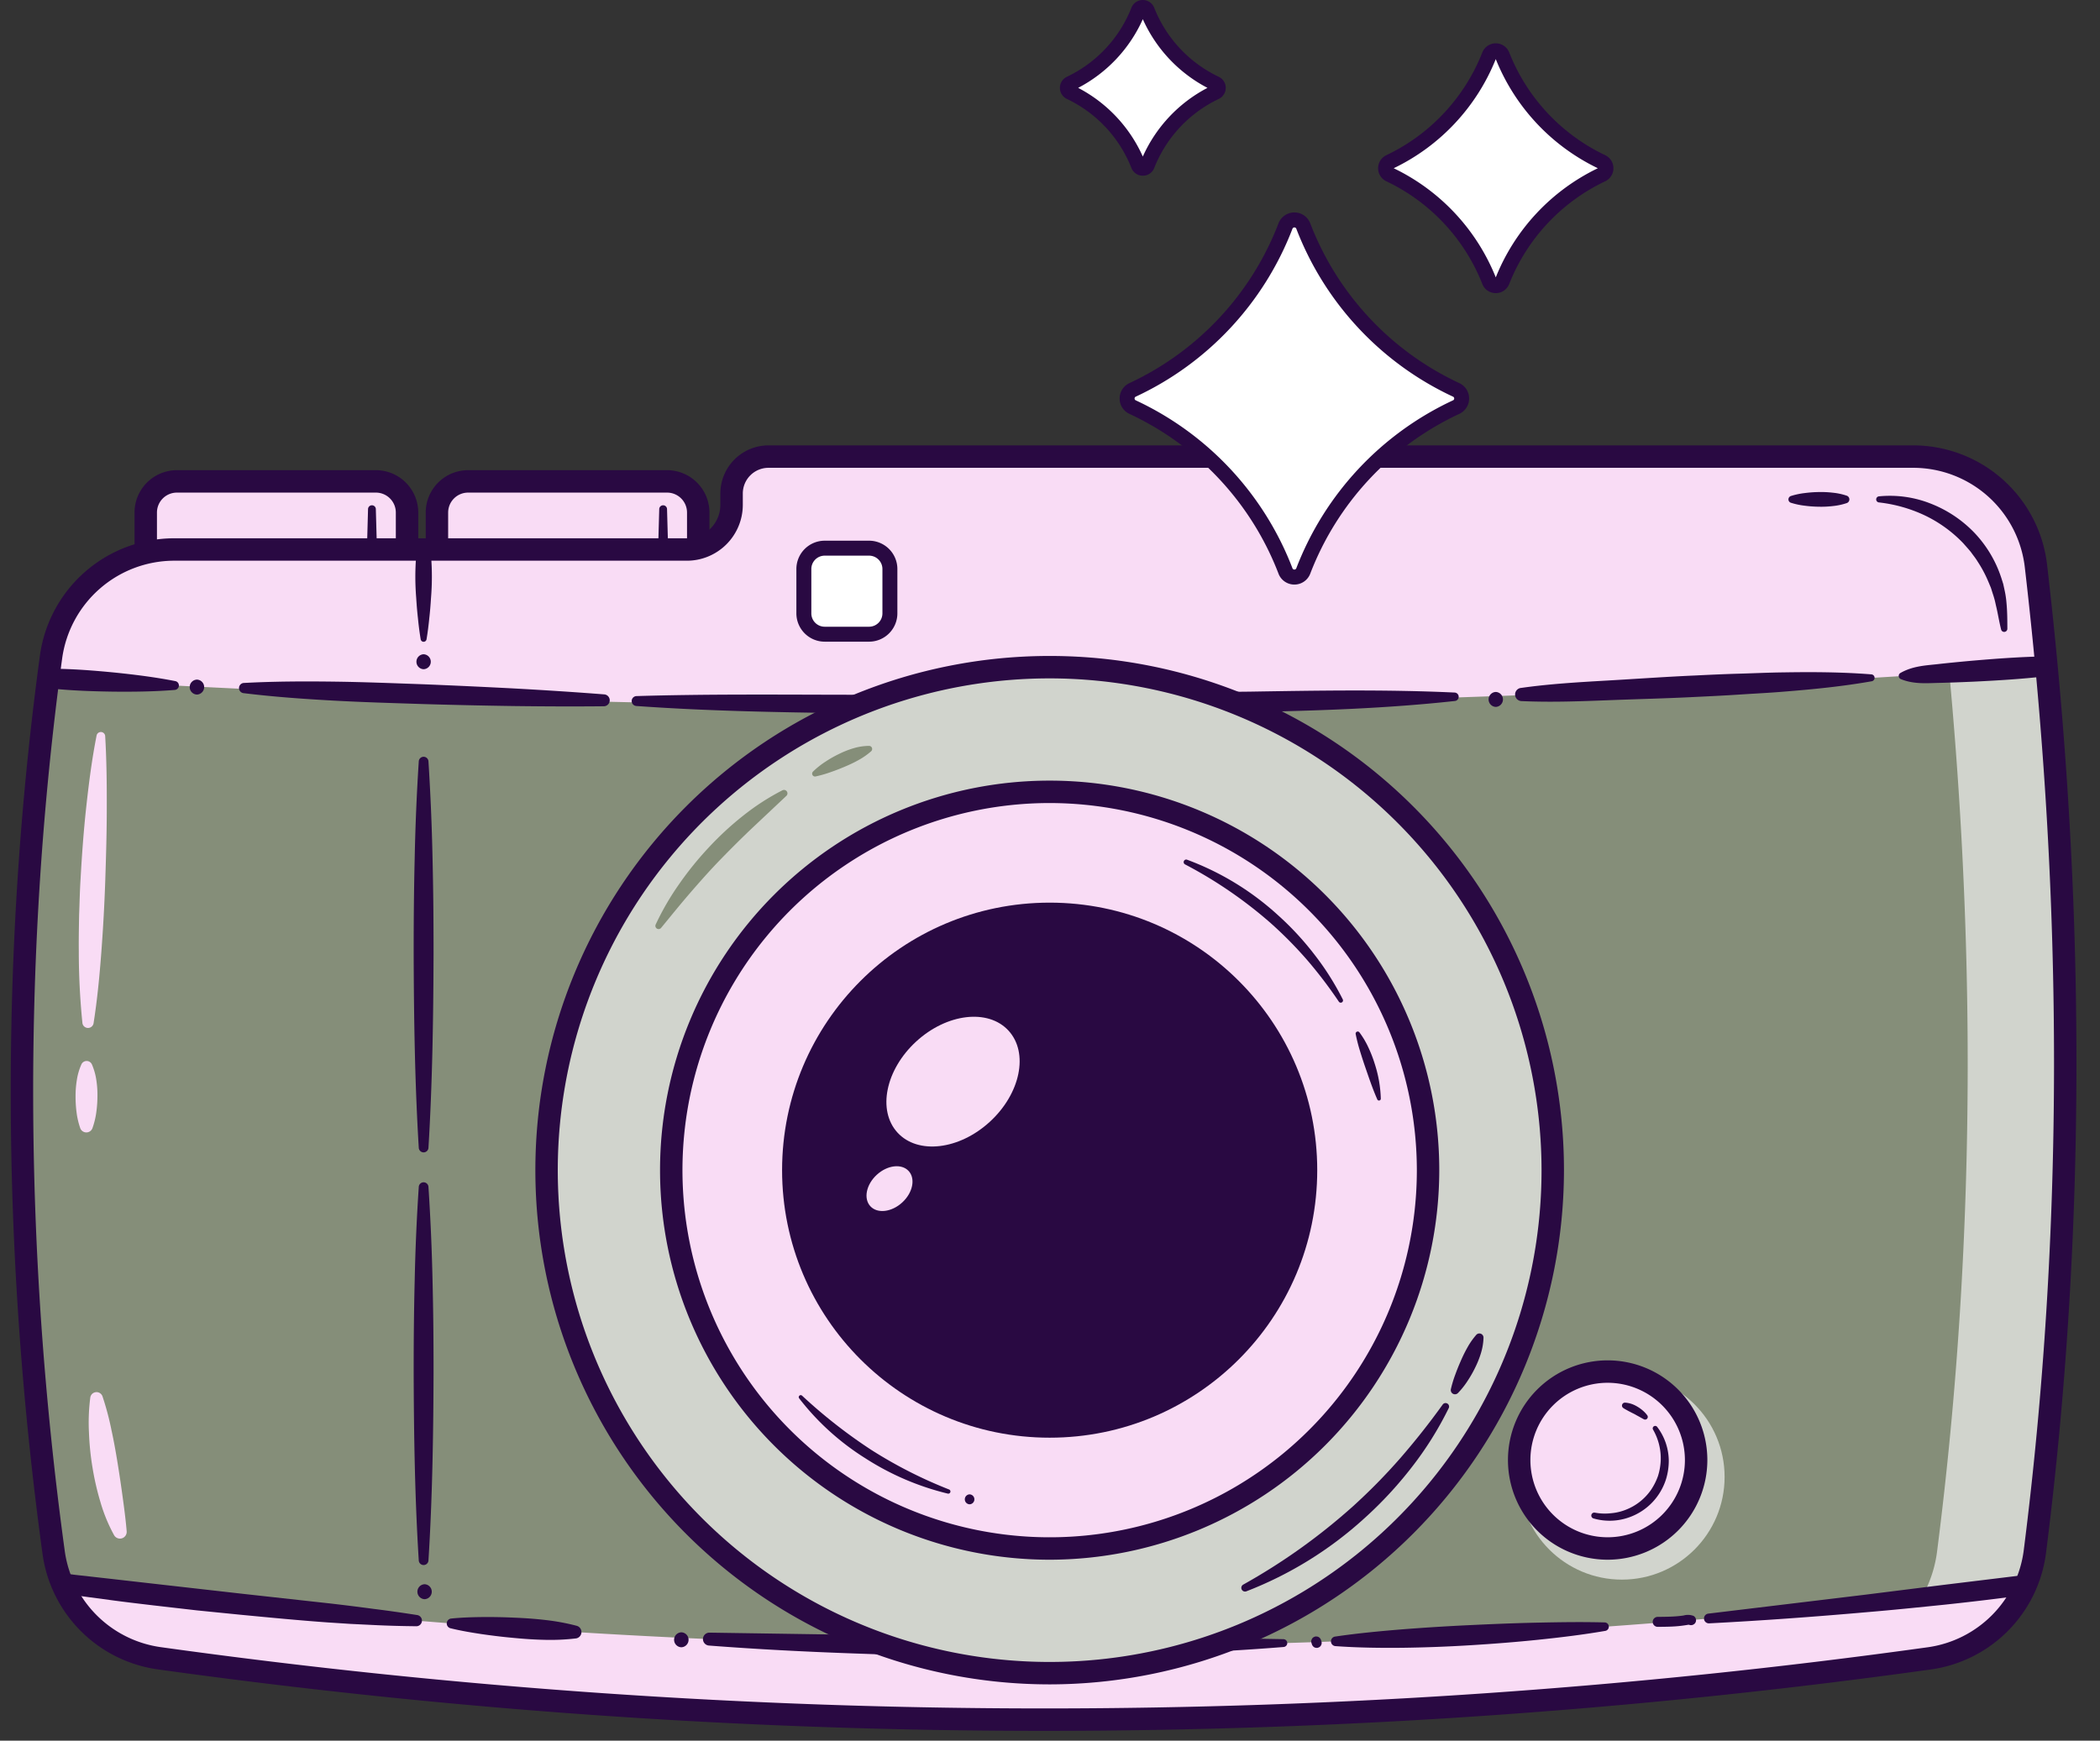 <?xml version="1.0" encoding="UTF-8" standalone="no"?><svg xmlns="http://www.w3.org/2000/svg" xmlns:xlink="http://www.w3.org/1999/xlink" data-name="Layer 1" fill="#000000" height="421.4" preserveAspectRatio="xMidYMid meet" version="1" viewBox="-2.6 0.0 508.3 421.4" width="508.3" zoomAndPan="magnify"><rect x="-2.6" y="0.0" width="508.3" height="421.4" fill="#333333" stroke="none"/><g><g><g id="change1_1"><path d="M166.406,140.7H103.16V124.079a7.539,7.539,0,0,1,7.539-7.539h48.167a7.539,7.539,0,0,1,7.54,7.539Z" fill="#f9dcf5"/></g><g id="change2_1"><path d="M169.12,143.415H100.446V124.079A10.265,10.265,0,0,1,110.7,113.826h48.167a10.265,10.265,0,0,1,10.254,10.253Zm-63.246-5.428h57.818V124.079a4.831,4.831,0,0,0-4.826-4.825H110.7a4.83,4.83,0,0,0-4.825,4.825Z" fill="#290942"/></g><g id="change2_2"><path d="M158.854,123.268l.262,9.44a1.206,1.206,0,1,1-2.412.067c0-.021,0-.046,0-.067l.262-9.44a.944.944,0,0,1,1.888,0Z" fill="#290942"/></g><g id="change1_2"><path d="M95.922,140.7H32.676V124.079a7.539,7.539,0,0,1,7.54-7.539H88.383a7.539,7.539,0,0,1,7.539,7.539Z" fill="#f9dcf5"/></g><g id="change2_3"><path d="M98.637,143.415H29.963V124.079a10.264,10.264,0,0,1,10.252-10.253H88.383a10.265,10.265,0,0,1,10.254,10.253Zm-63.246-5.428H93.209V124.079a4.831,4.831,0,0,0-4.826-4.825H40.215a4.83,4.83,0,0,0-4.824,4.825Z" fill="#290942"/></g><g id="change3_1"><path d="M175.688,119.466v2.749a10.812,10.812,0,0,1-10.812,10.812H40.672a30.017,30.017,0,0,0-29.714,26.039c-9.724,71.628-9.337,143.909.637,216.81a29.911,29.911,0,0,0,25.471,25.563,1545.3,1545.3,0,0,0,428.57.033,29.913,29.913,0,0,0,25.512-25.861q14.56-114.741.245-238.657a29.939,29.939,0,0,0-29.761-26.416H184.616A8.928,8.928,0,0,0,175.688,119.466Z" fill="#858e79"/></g><g id="change3_2"><path d="M175.688,119.466v2.749a10.812,10.812,0,0,1-10.812,10.812H40.672a30.017,30.017,0,0,0-29.714,26.039c-9.724,71.628-9.337,143.909.637,216.81a29.911,29.911,0,0,0,25.471,25.563,1545.3,1545.3,0,0,0,428.57.033,29.913,29.913,0,0,0,25.512-25.861q14.56-114.741.245-238.657a29.939,29.939,0,0,0-29.761-26.416H184.616A8.928,8.928,0,0,0,175.688,119.466Z" fill="#858e79"/></g><g id="change4_1"><path d="M491.393,136.954a29.939,29.939,0,0,0-29.761-26.416H436.747a29.939,29.939,0,0,1,29.761,26.416q14.46,123.962-.245,238.657a29.913,29.913,0,0,1-25.512,25.861,1552.28,1552.28,0,0,1-201.623,14.859,1549.817,1549.817,0,0,0,226.508-14.859,29.913,29.913,0,0,0,25.512-25.861Q505.709,260.87,491.393,136.954Z" fill="#d1d4cd"/></g><g id="change1_3"><path d="M493.922,161.207c-.758-8.058-1.582-16.136-2.529-24.253a29.939,29.939,0,0,0-29.761-26.416H184.616a8.928,8.928,0,0,0-8.928,8.928v2.749a10.812,10.812,0,0,1-10.812,10.812H40.672a30.017,30.017,0,0,0-29.714,26.039c-.237,1.746-.44,3.5-.665,5.242A3644.281,3644.281,0,0,0,493.922,161.207Z" fill="#f9dcf5"/></g><g id="change2_4"><path d="M481.762,152.38c-.5-1.957-.8-4.022-1.275-5.908a20.362,20.362,0,0,0-.757-2.792l-.433-1.372-.555-1.327a29.874,29.874,0,0,0-2.668-5.042c-.485-.816-1.1-1.545-1.644-2.323-.6-.731-1.243-1.435-1.87-2.145a31.948,31.948,0,0,0-9.2-6.665,35.113,35.113,0,0,0-11.17-3.173h-.007a.74.74,0,0,1,.007-1.471,26.817,26.817,0,0,1,12.426,1.714,29.579,29.579,0,0,1,10.621,7.038,28.8,28.8,0,0,1,6.557,10.936l.484,1.524.339,1.561a22.606,22.606,0,0,1,.459,3.144c.191,2.1.194,4.078.2,6.133a.767.767,0,0,1-1.51.192Z" fill="#290942"/></g><g id="change2_5"><path d="M444.406,121.79a15.161,15.161,0,0,1-3.383.725,24.245,24.245,0,0,1-3.382.157,28.5,28.5,0,0,1-3.383-.242,18.073,18.073,0,0,1-3.383-.718.858.858,0,0,1-.545-1.084.87.87,0,0,1,.545-.546,18.073,18.073,0,0,1,3.383-.718,28.5,28.5,0,0,1,3.383-.242,24.555,24.555,0,0,1,3.382.157,15.161,15.161,0,0,1,3.383.725.947.947,0,0,1,0,1.786Z" fill="#290942"/></g><g id="change2_6"><path d="M457.413,162.911c2.821-1.6,5.728-1.784,8.629-2.089,2.9-.328,5.8-.606,8.7-.867,5.808-.5,11.618-.932,17.453-1.042h.026a2.414,2.414,0,0,1,.323,4.812c-5.8.672-11.631,1.016-17.461,1.3-2.916.129-5.833.241-8.753.305-2.918.086-5.83.291-8.827-.917a.835.835,0,0,1-.1-1.5Z" fill="#290942"/></g><g id="change2_7"><path d="M365.524,166.548c7.04-1,14.1-1.4,21.16-1.807s14.114-.912,21.178-1.217c3.531-.175,7.062-.338,10.6-.436s7.066-.269,10.6-.309c7.075-.114,14.158-.085,21.278.478l.02,0a.844.844,0,0,1,.08,1.673c-7.015,1.237-14.067,1.94-21.127,2.5-3.529.3-7.065.467-10.6.7s-7.069.413-10.606.576c-7.071.369-14.152.53-21.227.806s-14.15.539-21.245.215a1.6,1.6,0,0,1-.152-3.179Z" fill="#290942"/></g><g id="change2_8"><path d="M151.4,168.519c16.523-.5,33.025-.356,49.531-.327s33.011-.074,49.514-.251l49.509-.5c16.5-.267,33-.55,49.541.221a1.024,1.024,0,0,1,.064,2.041c-16.472,1.809-33,2.343-49.516,2.674-8.261.175-16.522.359-24.784.463l-24.788.185q-24.789-.012-49.574-.384c-16.522-.227-33.047-.55-49.546-1.733a1.2,1.2,0,0,1,.049-2.387Z" fill="#290942"/></g><g id="change2_9"><path d="M56.45,165.339c7.293-.394,14.567-.413,21.835-.321s14.529.391,21.791.646q10.892.441,21.779,1.008c7.259.4,14.516.864,21.773,1.432l.033,0a1.441,1.441,0,0,1-.1,2.877c-7.277.073-14.553.038-21.829-.053q-10.912-.159-21.821-.478c-7.272-.24-14.545-.44-21.811-.84s-14.525-.917-21.765-1.805a1.24,1.24,0,0,1,.084-2.468Z" fill="#290942"/></g><g id="change2_10"><path d="M10.437,161.9c4.922.051,9.823.443,14.72.92,4.9.507,9.787,1.11,14.662,2.068h.008a1.08,1.08,0,0,1-.119,2.137c-4.949.408-9.882.461-14.809.418-4.926-.072-9.849-.23-14.75-.728a2.415,2.415,0,0,1,.258-4.817Z" fill="#290942"/></g><g id="change2_11"><path d="M45.066,168.146a1.81,1.81,0,0,0,0-3.618,1.81,1.81,0,0,0,0,3.618Z" fill="#290942"/></g><g id="change2_12"><path d="M359.448,171.136a1.811,1.811,0,0,0,0-3.619,1.811,1.811,0,0,0,0,3.619Z" fill="#290942"/></g><g id="change1_4"><path d="M487.582,383.723a1874.267,1874.267,0,0,1-472.19-.033c-.539-.068-1.064-.172-1.594-.263a29.894,29.894,0,0,0,23.389,18.012,1545.3,1545.3,0,0,0,428.57.033,29.884,29.884,0,0,0,23.381-18.006C488.62,383.554,488.108,383.656,487.582,383.723Z" fill="#f9dcf5"/></g><g id="change2_13"><path d="M98.157,393.7c-3.556-.037-7.108-.13-10.654-.312l-5.321-.257-5.314-.344c-7.083-.5-14.148-1.191-21.214-1.866l-10.6-1.062-10.579-1.217c-3.524-.416-7.05-.83-10.567-1.31l-5.277-.707c-1.779-.25-3.457-.448-5.368-.825l-.046-.009a2.412,2.412,0,0,1,.866-4.745c1.578.264,3.431.4,5.166.621l5.277.593,10.551,1.2,21.1,2.391L77.3,388.185q5.277.609,10.546,1.318c3.516.436,7.027.941,10.536,1.488a1.365,1.365,0,0,1-.223,2.713Z" fill="#290942"/></g><g id="change2_14"><path d="M136.78,396.651a52.711,52.711,0,0,1-7.644.338c-2.538-.056-5.068-.231-7.593-.483-2.527-.225-5.047-.538-7.563-.9-2.515-.381-5.026-.8-7.521-1.412a1.2,1.2,0,0,1,.163-2.362l.021,0c2.559-.257,5.1-.328,7.641-.358,2.538-.013,5.071.024,7.6.151,2.528.1,5.052.276,7.567.571a52.93,52.93,0,0,1,7.518,1.392l.024.007a1.566,1.566,0,0,1-.212,3.061Z" fill="#290942"/></g><g id="change2_15"><path d="M308.111,398.725c-11.57.919-23.159,1.521-34.755,1.875-11.6.33-23.2.491-34.8.4-5.8-.03-11.6-.09-17.4-.217l-8.7-.2-8.7-.308c-11.593-.413-23.18-1.008-34.748-1.9a1.565,1.565,0,0,1,.138-3.126l34.725.524,34.713.4,34.716.239c11.575.083,23.154.2,34.746.416a.948.948,0,0,1,.058,1.893Z" fill="#290942"/></g><g id="change2_16"><path d="M385.951,394.826c-5.4.928-10.821,1.586-16.251,2.148s-10.87.985-16.316,1.32-10.9.545-16.355.619c-5.457.058-10.92-.007-16.39-.4a1.163,1.163,0,0,1-.086-2.311c5.419-.8,10.844-1.313,16.272-1.753q8.142-.636,16.294-1.018c5.436-.257,10.873-.485,16.319-.6s10.9-.2,16.365-.057a1.034,1.034,0,0,1,.148,2.053Z" fill="#290942"/></g><g id="change2_17"><path d="M487.365,386.167q-9.492,1.272-19.015,2.288c-6.351.65-12.7,1.307-19.063,1.839-12.719,1.118-25.453,2.051-38.2,2.706a1.182,1.182,0,0,1-.2-2.354l37.958-4.578L467.8,383.69l18.963-2.31a2.412,2.412,0,0,1,.614,4.785Z" fill="#290942"/></g><g id="change2_18"><path d="M250.259,419.029a1555.428,1555.428,0,0,1-214.774-14.9A32.723,32.723,0,0,1,7.7,376.244C-2.349,302.8-2.563,229.606,7.063,158.7a32.86,32.86,0,0,1,32.4-28.387h124.2a8.108,8.108,0,0,0,8.1-8.1v-2.749a11.655,11.655,0,0,1,11.642-11.642H460.426a32.639,32.639,0,0,1,32.456,28.815c9.573,82.064,9.489,162.581-.247,239.314A32.665,32.665,0,0,1,464.8,404.159,1555.525,1555.525,0,0,1,250.259,419.029ZM39.466,135.741a27.413,27.413,0,0,0-27.025,23.69c-9.56,70.419-9.345,143.118.636,216.078a27.274,27.274,0,0,0,23.157,23.243,1549.871,1549.871,0,0,0,427.821.031,27.226,27.226,0,0,0,23.194-23.513c9.683-76.3,9.764-156.373.243-238a27.214,27.214,0,0,0-27.066-24.017H183.41a6.223,6.223,0,0,0-6.215,6.215v2.749a13.541,13.541,0,0,1-13.526,13.526Z" fill="#290942"/></g><g id="change4_2"><circle cx="251.468" cy="283.288" fill="#d1d4cd" r="121.772"/></g><g id="change2_19"><path d="M348.058,340.9a82.542,82.542,0,0,1-8.932,14.285,94.075,94.075,0,0,1-11.5,12.4,91.24,91.24,0,0,1-28.587,17.675.9.9,0,0,1-.757-1.618,147.123,147.123,0,0,0,26.657-19.03A141.584,141.584,0,0,0,336.4,352.937q5.369-6.187,10.206-12.913a.852.852,0,0,1,1.457.871Z" fill="#290942"/></g><g id="change2_20"><path d="M356.479,323.827a14.076,14.076,0,0,1-.619,3.753,22.269,22.269,0,0,1-1.378,3.467,27.594,27.594,0,0,1-1.848,3.244,19.175,19.175,0,0,1-2.345,2.958,1.014,1.014,0,0,1-1.435,0,1.031,1.031,0,0,1-.274-.937,27.783,27.783,0,0,1,1.067-3.532c.409-1.142.865-2.254,1.35-3.354a33.95,33.95,0,0,1,1.6-3.234,17.846,17.846,0,0,1,2.136-3.041,1,1,0,0,1,1.415-.072A1.02,1.02,0,0,1,356.479,323.827Z" fill="#290942"/></g><g id="change3_3"><path d="M194.174,186.81a19.208,19.208,0,0,1,2.989-2.391,27.787,27.787,0,0,1,3.283-1.875,21.628,21.628,0,0,1,3.51-1.389,13.492,13.492,0,0,1,3.811-.583.747.747,0,0,1,.737.758.762.762,0,0,1-.246.545,17.118,17.118,0,0,1-3.1,2.159,32.842,32.842,0,0,1-3.307,1.584c-1.124.478-2.264.922-3.432,1.323a28.164,28.164,0,0,1-3.615,1.031.691.691,0,0,1-.813-.539A.7.7,0,0,1,194.174,186.81Z" fill="#858e79"/></g><g id="change3_4"><path d="M156.108,223.812a64.4,64.4,0,0,1,5.683-9.794,78.3,78.3,0,0,1,7.141-8.826,73.724,73.724,0,0,1,8.335-7.712,56.89,56.89,0,0,1,9.522-6.158l.006,0a.833.833,0,0,1,.944,1.351l-8.063,7.593c-2.664,2.517-5.251,5.1-7.8,7.718s-4.976,5.356-7.379,8.131-4.711,5.643-7.079,8.521a.78.78,0,0,1-1.312-.821Z" fill="#858e79"/></g><g id="change2_21"><path d="M251.468,407.774A124.486,124.486,0,1,1,375.955,283.287,124.628,124.628,0,0,1,251.468,407.774Zm0-243.545A119.059,119.059,0,1,0,370.527,283.287,119.193,119.193,0,0,0,251.468,164.229Z" fill="#290942"/></g><g id="change1_5"><circle cx="251.468" cy="283.288" fill="#f9dcf5" r="91.592"/></g><g id="change2_22"><path d="M226.8,361.586a65.08,65.08,0,0,1-19.912-8.528,61.639,61.639,0,0,1-16.057-14.533.481.481,0,0,1,.708-.645,125.372,125.372,0,0,0,16.689,13.085,110,110,0,0,0,18.886,9.623.525.525,0,0,1-.314,1Z" fill="#290942"/></g><g id="change2_23"><path d="M326.442,249.919a20.491,20.491,0,0,1,2.185,3.688,30.742,30.742,0,0,1,1.537,3.978,29.823,29.823,0,0,1,1.457,8.4.443.443,0,0,1-.848.182c-1.147-2.6-2.015-5.216-2.921-7.826-.452-1.3-.875-2.617-1.278-3.942a39.254,39.254,0,0,1-1.037-4.076.509.509,0,0,1,.905-.4Z" fill="#290942"/></g><g id="change2_24"><path d="M284.726,208.128a67.2,67.2,0,0,1,21.993,13.415,70.693,70.693,0,0,1,8.8,9.5,65.937,65.937,0,0,1,6.9,10.909.55.55,0,0,1-.947.553,109.046,109.046,0,0,0-7.658-10.067,99.051,99.051,0,0,0-8.838-8.952,105.766,105.766,0,0,0-20.752-14.229.622.622,0,0,1,.5-1.134Z" fill="#290942"/></g><g id="change2_25"><circle cx="251.468" cy="283.288" fill="#290942" r="64.765"/></g><g id="change2_26"><path d="M251.468,377.594a94.306,94.306,0,1,1,94.305-94.307A94.413,94.413,0,0,1,251.468,377.594Zm0-183.184a88.878,88.878,0,1,0,88.877,88.877A88.978,88.978,0,0,0,251.468,194.41Z" fill="#290942"/></g><g id="change2_27"><path d="M232.09,364.181a1.207,1.207,0,0,0,0-2.412,1.207,1.207,0,0,0,0,2.412Z" fill="#290942"/></g><g id="change1_6"><ellipse cx="228.076" cy="261.856" fill="#f9dcf5" rx="18.244" ry="13.185" transform="rotate(-42.595 228.074 261.854)"/></g><g id="change1_7"><ellipse cx="212.703" cy="287.758" fill="#f9dcf5" rx="6.298" ry="4.551" transform="rotate(-42.595 212.702 287.757)"/></g><g id="change2_28"><path d="M407.328,391.2a3.873,3.873,0,0,0-2.395-.108c-.645.1-1.3.168-1.962.217-1.452.1-2.908.116-4.363.125a1.207,1.207,0,0,0,0,2.413c1.349-.009,2.7-.019,4.047-.1.659-.042,1.316-.1,1.971-.19.369-.048.738-.1,1.105-.161-.028,0,.43-.069.229-.045.117-.014.371.032.151-.064a1.246,1.246,0,0,0,1.65-.433,1.215,1.215,0,0,0-.433-1.65Z" fill="#290942"/></g><g id="change2_29"><path d="M314.823,397.7l.118.354a.9.9,0,0,0,.216.41.911.911,0,0,0,.338.311.9.9,0,0,0,.449.143.916.916,0,0,0,.481-.021l.288-.122a1.222,1.222,0,0,0,.433-.433l.121-.288a1.2,1.2,0,0,0,0-.641l-.118-.354a.9.9,0,0,0-.216-.41.911.911,0,0,0-.338-.311.9.9,0,0,0-.449-.143.916.916,0,0,0-.481.021l-.288.122a1.2,1.2,0,0,0-.432.433l-.122.288a1.2,1.2,0,0,0,0,.641Z" fill="#290942"/></g><g id="change2_30"><path d="M162.315,398.79a1.81,1.81,0,0,0,0-3.618,1.81,1.81,0,0,0,0,3.618Z" fill="#290942"/></g><g id="change2_31"><path d="M88.371,123.268l.262,9.44a1.206,1.206,0,1,1-2.412.067c0-.021,0-.046,0-.067l.262-9.44a.944.944,0,0,1,1.888,0Z" fill="#290942"/></g><g id="change2_32"><path d="M101.744,134.714a62.781,62.781,0,0,1-.018,10.03c-.1,1.671-.239,3.343-.428,5.015-.167,1.671-.373,3.343-.656,5.014a.718.718,0,0,1-1.416,0c-.283-1.671-.489-3.343-.655-5.014-.19-1.672-.326-3.344-.429-5.015a62.78,62.78,0,0,1-.017-10.03,1.818,1.818,0,0,1,3.619,0Z" fill="#290942"/></g><g id="change2_33"><path d="M99.934,162.011a1.811,1.811,0,0,0,0-3.619,1.811,1.811,0,0,0,0,3.619Z" fill="#290942"/></g><g id="change4_3"><circle cx="389.974" cy="357.553" fill="#d1d4cd" r="24.862"/></g><g id="change1_8"><circle cx="386.529" cy="353.463" fill="#f9dcf5" r="21.417"/></g><g id="change2_34"><path d="M398.485,345.4a13.691,13.691,0,0,1,2.837,8.171,15.29,15.29,0,0,1-.625,4.395,14.388,14.388,0,0,1-8.924,9.355,14,14,0,0,1-8.688.276.72.72,0,0,1,.325-1.4l.015,0a13.038,13.038,0,0,0,3.895.145,12.383,12.383,0,0,0,3.741-.9,13.217,13.217,0,0,0,5.923-4.7,14.819,14.819,0,0,0,1.726-3.405,14.655,14.655,0,0,0,.665-3.778,13.936,13.936,0,0,0-1.875-7.491.6.6,0,0,1,.985-.666Z" fill="#290942"/></g><g id="change2_35"><path d="M390.735,339.566a6.016,6.016,0,0,1,1.57.305,7.045,7.045,0,0,1,1.441.684,8.576,8.576,0,0,1,1.293.93,6.711,6.711,0,0,1,1.083,1.163.648.648,0,0,1-.826.952l-.012-.007c-.433-.227-.843-.464-1.251-.695-.421-.211-.808-.466-1.227-.666s-.822-.423-1.237-.631c-.405-.235-.824-.44-1.234-.713l-.017-.011a.715.715,0,0,1,.417-1.311Z" fill="#290942"/></g><g id="change2_36"><path d="M386.529,377.594a24.131,24.131,0,1,1,24.131-24.131A24.158,24.158,0,0,1,386.529,377.594Zm0-42.834a18.7,18.7,0,1,0,18.7,18.7A18.724,18.724,0,0,0,386.529,334.76Z" fill="#290942"/></g><g id="change2_37"><path d="M101.106,287.323q.743,11.309.987,22.616c.189,7.539.251,15.077.246,22.616-.05,15.077-.288,30.155-1.233,45.232a1.174,1.174,0,0,1-2.343,0c-.946-15.077-1.183-30.155-1.233-45.232-.006-7.539.057-15.077.246-22.616q.236-11.309.987-22.616a1.174,1.174,0,0,1,2.343,0Z" fill="#290942"/></g><g id="change2_38"><path d="M101.106,184.307q.743,11.7.987,23.394c.189,7.8.251,15.6.246,23.394-.05,15.6-.288,31.192-1.233,46.788a1.174,1.174,0,0,1-2.343,0c-.946-15.6-1.183-31.192-1.233-46.788-.006-7.8.057-15.6.246-23.394q.236-11.7.987-23.394a1.174,1.174,0,0,1,2.343,0Z" fill="#290942"/></g><g id="change2_39"><path d="M100.17,387.148a1.811,1.811,0,0,0,0-3.619,1.811,1.811,0,0,0,0,3.619Z" fill="#290942"/></g><g id="change1_9"><path d="M22.212,338.059a66.881,66.881,0,0,1,2.163,8.137c.6,2.712,1.072,5.428,1.513,8.142s.839,5.426,1.209,8.142.734,5.427.963,8.218l0,.024a1.63,1.63,0,0,1-3.041.939,39.006,39.006,0,0,1-3.3-8,65.041,65.041,0,0,1-1.92-8.331,66.377,66.377,0,0,1-.863-8.457,47.579,47.579,0,0,1,.317-8.531,1.527,1.527,0,0,1,2.957-.287Z" fill="#f9dcf5"/></g><g id="change1_10"><path d="M19.65,257.691a14.974,14.974,0,0,1,1.079,3.867,23.369,23.369,0,0,1,.257,3.856,29.377,29.377,0,0,1-.276,3.853,18.7,18.7,0,0,1-.936,3.855l-.007.019a1.571,1.571,0,0,1-2.94-.014,18.681,18.681,0,0,1-.9-3.868,29.592,29.592,0,0,1-.236-3.872,23.534,23.534,0,0,1,.3-3.868,14.843,14.843,0,0,1,1.119-3.857,1.392,1.392,0,0,1,2.531.013Z" fill="#f9dcf5"/></g><g id="change1_11"><path d="M22.86,178.211c.342,5.825.4,11.634.383,17.433,0,5.8-.168,11.59-.36,17.378s-.513,11.57-.945,17.35-.98,11.556-1.886,17.332a1.365,1.365,0,0,1-2.706-.062,173.375,173.375,0,0,1-.873-17.458c-.03-2.909.026-5.814.078-8.72.117-2.9.166-5.809.354-8.709.319-5.8.738-11.6,1.37-17.384s1.366-11.559,2.506-17.309a1.05,1.05,0,0,1,2.079.149Z" fill="#f9dcf5"/></g><g id="change5_1"><rect fill="#ffffff" height="20.826" rx="5.044" width="20.826" x="191.972" y="132.708"/></g><g id="change2_40"><path d="M207.754,155.344H197.016a6.862,6.862,0,0,1-6.854-6.854V137.753a6.861,6.861,0,0,1,6.854-6.854h10.738a6.861,6.861,0,0,1,6.853,6.854V148.49A6.861,6.861,0,0,1,207.754,155.344Zm-10.738-20.826a3.238,3.238,0,0,0-3.235,3.235V148.49a3.238,3.238,0,0,0,3.235,3.235h10.738a3.238,3.238,0,0,0,3.235-3.235V137.753a3.238,3.238,0,0,0-3.235-3.235Z" fill="#290942"/></g></g><g id="change5_2"><path d="M308.337,137.676a72.839,72.839,0,0,0-36.343-38.9,2.547,2.547,0,0,1,0-4.6,72.839,72.839,0,0,0,36.343-38.905,2.554,2.554,0,0,1,4.734,0,72.833,72.833,0,0,0,36.342,38.905,2.547,2.547,0,0,1,0,4.6,72.833,72.833,0,0,0-36.342,38.9A2.554,2.554,0,0,1,308.337,137.676Z" fill="#ffffff"/></g><g id="change5_3"><path d="M357.876,68.093a48.368,48.368,0,0,0-24.135-25.837,1.691,1.691,0,0,1,0-3.053,48.371,48.371,0,0,0,24.135-25.837,1.7,1.7,0,0,1,3.144,0A48.371,48.371,0,0,0,385.155,39.2a1.691,1.691,0,0,1,0,3.053A48.368,48.368,0,0,0,361.02,68.093,1.7,1.7,0,0,1,357.876,68.093Z" fill="#ffffff"/></g><g id="change5_4"><path d="M272.939,40a33.112,33.112,0,0,0-16.524-17.69,1.158,1.158,0,0,1,0-2.09A33.114,33.114,0,0,0,272.939,2.535a1.162,1.162,0,0,1,2.153,0,33.117,33.117,0,0,0,16.524,17.689,1.158,1.158,0,0,1,0,2.09A33.116,33.116,0,0,0,275.092,40,1.162,1.162,0,0,1,272.939,40Z" fill="#ffffff"/></g><g id="change2_41"><path d="M359.449,70.961a3.471,3.471,0,0,1-3.256-2.206A46.348,46.348,0,0,0,332.96,43.888a3.5,3.5,0,0,1,0-6.317A46.346,46.346,0,0,0,356.193,12.7a3.5,3.5,0,0,1,6.51,0,46.348,46.348,0,0,0,23.234,24.868,3.5,3.5,0,0,1,0,6.317A46.348,46.348,0,0,0,362.7,68.756,3.469,3.469,0,0,1,359.449,70.961Zm.11-3.532-1.683.663,1.683-.662Zm-24.818-26.7a49.95,49.95,0,0,1,24.708,26.42,49.945,49.945,0,0,1,24.707-26.42,49.947,49.947,0,0,1-24.708-26.42A49.934,49.934,0,0,1,334.741,40.729Z" fill="#290942"/></g><g id="change2_42"><path d="M274.016,42.538a2.947,2.947,0,0,1-2.76-1.87h0a31.162,31.162,0,0,0-15.622-16.721,2.966,2.966,0,0,1,0-5.354,31.159,31.159,0,0,0,15.621-16.72,2.97,2.97,0,0,1,5.519,0A31.159,31.159,0,0,0,292.4,18.592a2.967,2.967,0,0,1,0,5.355,31.162,31.162,0,0,0-15.621,16.72A2.945,2.945,0,0,1,274.016,42.538ZM258.367,21.27A34.75,34.75,0,0,1,274.016,37.9a34.74,34.74,0,0,1,15.648-16.627A34.743,34.743,0,0,1,274.016,4.643,34.742,34.742,0,0,1,258.367,21.27Z" fill="#290942"/></g><g id="change2_43"><path d="M310.7,141.519a4.105,4.105,0,0,1-3.847-2.657h0a70.583,70.583,0,0,0-36.1-38.677,4.107,4.107,0,0,1,0-7.426,70.571,70.571,0,0,0,36.1-38.676,4.115,4.115,0,0,1,7.695,0,70.571,70.571,0,0,0,36.1,38.676,4.106,4.106,0,0,1,0,7.426,70.583,70.583,0,0,0-36.1,38.677A4.105,4.105,0,0,1,310.7,141.519Zm-.469-3.957a.5.5,0,0,0,.939,0A74.185,74.185,0,0,1,349.115,96.91a.488.488,0,0,0,0-.875,74.185,74.185,0,0,1-37.942-40.652.5.5,0,0,0-.939,0,74.185,74.185,0,0,1-37.942,40.652.488.488,0,0,0,0,.875,74.185,74.185,0,0,1,37.942,40.652Z" fill="#290942"/></g></g></svg>